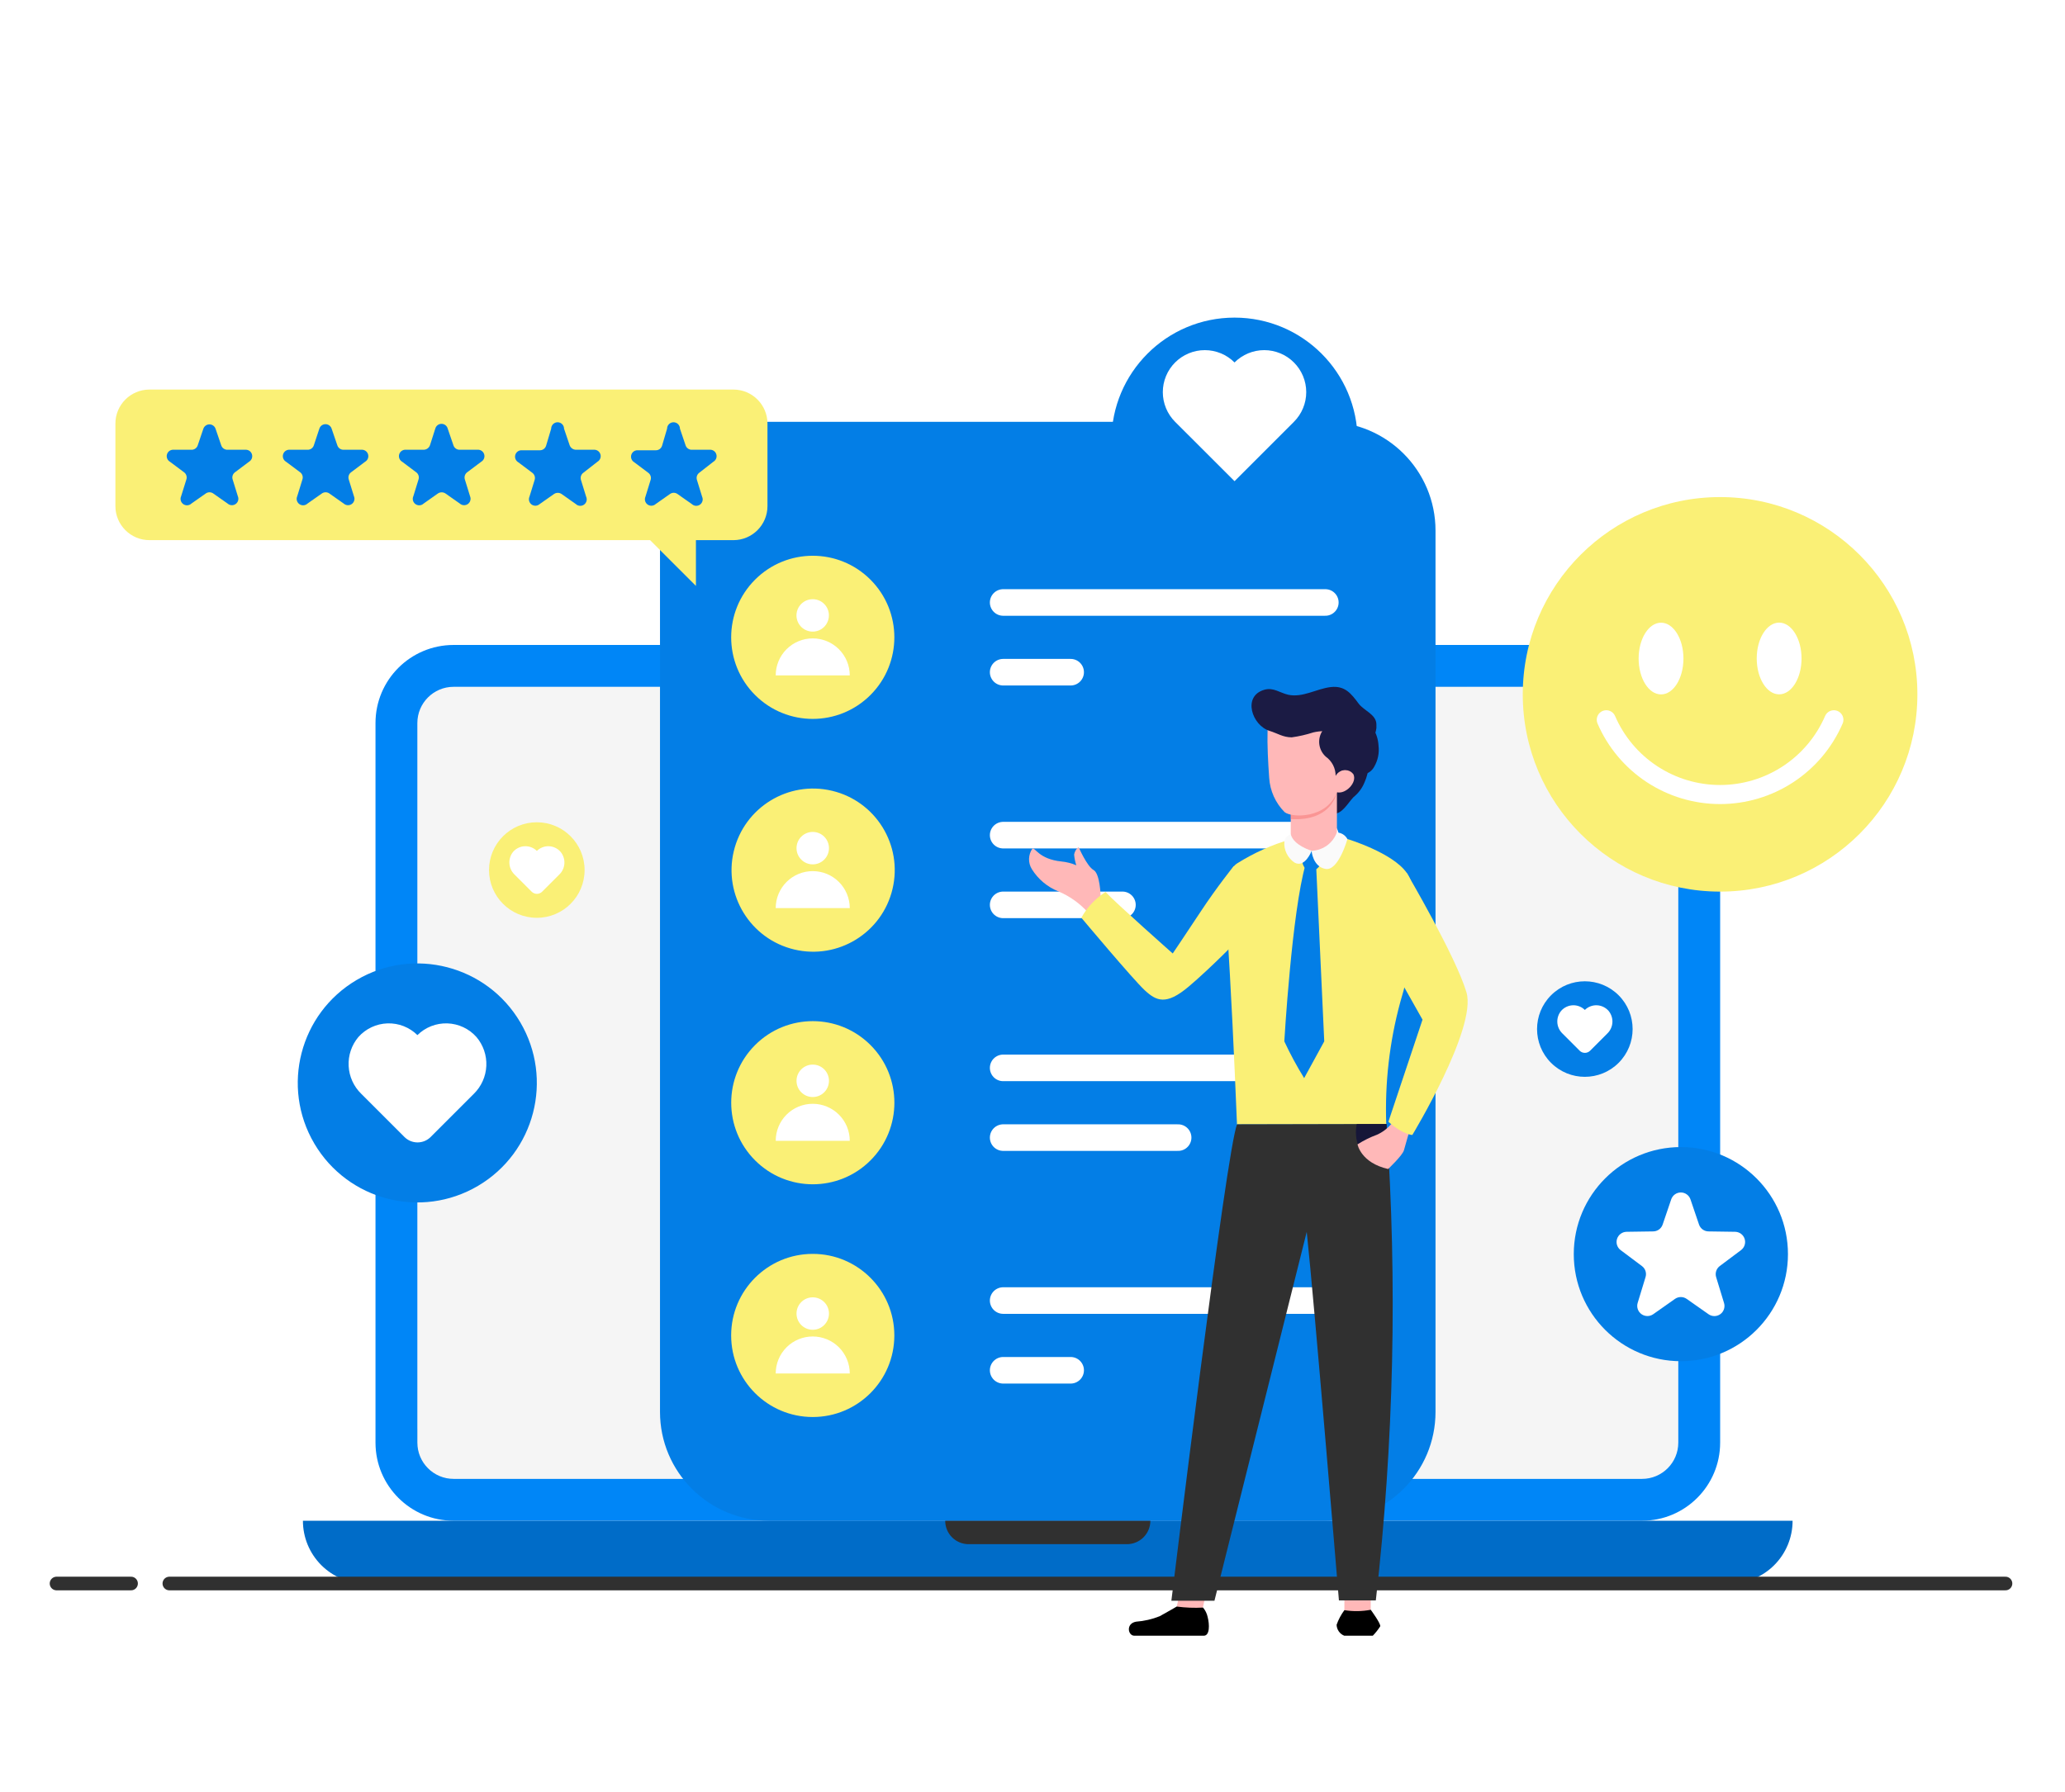 <svg width="303" height="263" viewBox="0 0 303 263" fill="none" xmlns="http://www.w3.org/2000/svg">
<path d="M240.938 94.658H66.558C60.228 94.658 55.097 99.79 55.097 106.12V211.73C55.097 218.06 60.228 223.192 66.558 223.192H240.938C247.268 223.192 252.399 218.06 252.399 211.73V106.12C252.399 99.79 247.268 94.658 240.938 94.658Z" fill="#0086F7"/>
<g style="mix-blend-mode:overlay" opacity="0.14">
<g style="mix-blend-mode:overlay" opacity="0.14">
<path d="M239.228 100.8L122.978 217.05H106.5L222.749 100.8H239.228Z" fill="white"/>
</g>
<path d="M215.266 100.81L99.044 217.031H66.549C65.14 217.031 63.788 216.472 62.791 215.476C61.794 214.481 61.232 213.13 61.23 211.721V209.774L170.223 100.81H215.266Z" fill="black"/>
</g>
<path d="M246.258 211.73V106.12C246.258 103.182 243.876 100.8 240.938 100.8L66.558 100.8C63.62 100.8 61.239 103.182 61.239 106.12V211.73C61.239 214.668 63.62 217.05 66.558 217.05H240.938C243.876 217.05 246.258 214.668 246.258 211.73Z" fill="#F5F5F5"/>
<path d="M194.667 61.908H112.811C103.992 61.908 96.842 69.058 96.842 77.877V207.214C96.842 216.033 103.992 223.182 112.811 223.182H194.667C203.486 223.182 210.635 216.033 210.635 207.214V77.877C210.635 69.058 203.486 61.908 194.667 61.908Z" fill="#037EE6"/>
<path d="M147.195 88.422H194.468" stroke="white" stroke-width="3.9" stroke-linecap="round" stroke-linejoin="round"/>
<path d="M147.195 98.655H157.098" stroke="white" stroke-width="3.9" stroke-linecap="round" stroke-linejoin="round"/>
<path d="M127.723 102.003C132.398 97.328 132.398 89.748 127.723 85.073C123.047 80.397 115.467 80.397 110.792 85.073C106.117 89.748 106.117 97.328 110.792 102.003C115.467 106.679 123.047 106.679 127.723 102.003Z" fill="#FAF076"/>
<path d="M121.627 90.321C121.627 90.792 121.487 91.253 121.225 91.645C120.962 92.037 120.59 92.342 120.154 92.522C119.719 92.702 119.24 92.748 118.777 92.656C118.315 92.563 117.891 92.335 117.558 92.001C117.226 91.668 117 91.242 116.909 90.78C116.818 90.317 116.867 89.838 117.048 89.403C117.23 88.968 117.537 88.597 117.929 88.337C118.322 88.076 118.783 87.938 119.255 87.94C119.567 87.94 119.876 88.002 120.165 88.121C120.453 88.241 120.715 88.417 120.935 88.638C121.156 88.859 121.33 89.122 121.449 89.411C121.567 89.699 121.628 90.009 121.627 90.321Z" fill="url(#paint0_linear_59_1178)"/>
<path d="M119.255 93.694C118.541 93.693 117.834 93.833 117.174 94.105C116.515 94.378 115.915 94.778 115.41 95.283C114.906 95.788 114.505 96.387 114.233 97.047C113.96 97.707 113.821 98.414 113.822 99.127H124.688C124.688 97.686 124.116 96.305 123.097 95.286C122.078 94.267 120.696 93.694 119.255 93.694Z" fill="url(#paint1_linear_59_1178)"/>
<path d="M147.195 122.57H194.468" stroke="white" stroke-width="3.9" stroke-linecap="round" stroke-linejoin="round"/>
<path d="M147.195 132.803H164.695" stroke="white" stroke-width="3.9" stroke-linecap="round" stroke-linejoin="round"/>
<path d="M130.961 130.472C132.489 124.039 128.512 117.586 122.079 116.058C115.646 114.53 109.193 118.507 107.665 124.94C106.137 131.373 110.114 137.826 116.547 139.354C122.98 140.881 129.433 136.905 130.961 130.472Z" fill="#FAF076"/>
<path d="M119.255 126.86C120.57 126.86 121.636 125.794 121.636 124.479C121.636 123.164 120.57 122.098 119.255 122.098C117.94 122.098 116.874 123.164 116.874 124.479C116.874 125.794 117.94 126.86 119.255 126.86Z" fill="url(#paint2_linear_59_1178)"/>
<path d="M119.255 127.852C118.542 127.851 117.836 127.99 117.176 128.262C116.517 128.534 115.918 128.934 115.414 129.437C114.909 129.941 114.509 130.539 114.236 131.198C113.962 131.857 113.822 132.563 113.822 133.276H124.688C124.686 131.836 124.112 130.457 123.093 129.44C122.075 128.423 120.694 127.852 119.255 127.852Z" fill="url(#paint3_linear_59_1178)"/>
<path d="M147.195 156.728H194.468" stroke="white" stroke-width="3.9" stroke-linecap="round" stroke-linejoin="round"/>
<path d="M147.195 166.961H172.868" stroke="white" stroke-width="3.9" stroke-linecap="round" stroke-linejoin="round"/>
<path d="M127.728 170.306C132.404 165.631 132.404 158.051 127.728 153.376C123.053 148.701 115.473 148.7 110.798 153.376C106.123 158.051 106.123 165.631 110.798 170.306C115.473 174.982 123.053 174.982 127.728 170.306Z" fill="#FAF076"/>
<path d="M119.255 161.008C120.57 161.008 121.636 159.942 121.636 158.627C121.636 157.312 120.57 156.246 119.255 156.246C117.94 156.246 116.874 157.312 116.874 158.627C116.874 159.942 117.94 161.008 119.255 161.008Z" fill="url(#paint4_linear_59_1178)"/>
<path d="M119.255 162C118.541 161.999 117.834 162.139 117.174 162.412C116.515 162.684 115.915 163.084 115.41 163.589C114.906 164.094 114.505 164.693 114.233 165.353C113.96 166.013 113.821 166.72 113.822 167.434H124.688C124.688 165.993 124.116 164.611 123.097 163.592C122.078 162.573 120.696 162 119.255 162Z" fill="url(#paint5_linear_59_1178)"/>
<path d="M147.195 190.876H194.468" stroke="white" stroke-width="3.9" stroke-linecap="round" stroke-linejoin="round"/>
<path d="M147.195 201.11H157.098" stroke="white" stroke-width="3.9" stroke-linecap="round" stroke-linejoin="round"/>
<path d="M119.255 207.969C125.867 207.969 131.227 202.609 131.227 195.998C131.227 189.386 125.867 184.026 119.255 184.026C112.643 184.026 107.283 189.386 107.283 195.998C107.283 202.609 112.643 207.969 119.255 207.969Z" fill="#FAF076"/>
<path d="M119.255 195.166C120.57 195.166 121.636 194.1 121.636 192.785C121.636 191.47 120.57 190.404 119.255 190.404C117.94 190.404 116.874 191.47 116.874 192.785C116.874 194.1 117.94 195.166 119.255 195.166Z" fill="url(#paint6_linear_59_1178)"/>
<path d="M119.255 196.149C118.541 196.148 117.834 196.287 117.174 196.56C116.515 196.833 115.915 197.233 115.41 197.737C114.906 198.242 114.505 198.842 114.233 199.501C113.96 200.161 113.821 200.868 113.822 201.582H124.688C124.688 200.141 124.116 198.759 123.097 197.74C122.078 196.721 120.696 196.149 119.255 196.149Z" fill="url(#paint7_linear_59_1178)"/>
<path d="M253.788 232.404H53.66C52.45 232.406 51.252 232.168 50.133 231.706C49.015 231.243 47.999 230.564 47.143 229.709C46.288 228.853 45.609 227.837 45.147 226.719C44.684 225.6 44.447 224.402 44.448 223.192H263.029C263.031 224.404 262.792 225.605 262.328 226.725C261.864 227.845 261.182 228.863 260.324 229.719C259.465 230.575 258.446 231.253 257.324 231.714C256.202 232.175 255.001 232.409 253.788 232.404Z" fill="#006CC8"/>
<path d="M165.356 226.631H142.121C141.212 226.631 140.339 226.27 139.696 225.627C139.053 224.983 138.691 224.111 138.691 223.201H168.796C168.793 224.112 168.43 224.984 167.785 225.627C167.14 226.27 166.267 226.631 165.356 226.631Z" fill="#303030"/>
<path d="M70.135 174.047C78.479 169.13 81.257 158.379 76.34 150.035C71.423 141.69 60.672 138.912 52.328 143.829C43.983 148.746 41.205 159.497 46.122 167.841C51.039 176.186 61.79 178.964 70.135 174.047Z" fill="#037EE6"/>
<path d="M69.913 152.202C69.375 151.595 68.718 151.104 67.984 150.76C67.249 150.415 66.453 150.224 65.642 150.197C64.831 150.171 64.023 150.309 63.268 150.605C62.513 150.901 61.825 151.348 61.248 151.918C60.671 151.348 59.984 150.901 59.229 150.605C58.474 150.309 57.666 150.171 56.855 150.197C56.044 150.224 55.247 150.415 54.513 150.76C53.779 151.104 53.122 151.595 52.584 152.202C51.589 153.386 51.079 154.902 51.157 156.446C51.234 157.99 51.892 159.448 52.999 160.526L59.34 166.867C59.593 167.12 59.893 167.322 60.224 167.459C60.554 167.596 60.909 167.667 61.267 167.667C61.626 167.667 61.98 167.596 62.311 167.459C62.642 167.322 62.942 167.12 63.195 166.867L69.535 160.526C70.637 159.443 71.289 157.982 71.359 156.438C71.429 154.894 70.912 153.381 69.913 152.202Z" fill="white"/>
<path d="M78.766 134.703C82.639 134.703 85.778 131.564 85.778 127.692C85.778 123.82 82.639 120.681 78.766 120.681C74.894 120.681 71.755 123.82 71.755 127.692C71.755 131.564 74.894 134.703 78.766 134.703Z" fill="#FAF076"/>
<path d="M82.234 124.999C82.02 124.756 81.758 124.56 81.465 124.422C81.172 124.284 80.853 124.208 80.53 124.197C80.206 124.187 79.884 124.242 79.582 124.361C79.281 124.479 79.006 124.657 78.776 124.885C78.545 124.657 78.27 124.478 77.968 124.36C77.666 124.242 77.342 124.186 77.018 124.197C76.693 124.207 76.374 124.284 76.081 124.422C75.787 124.56 75.524 124.756 75.308 124.999C74.913 125.475 74.711 126.082 74.743 126.7C74.775 127.317 75.037 127.901 75.478 128.334L78.011 130.866C78.112 130.968 78.232 131.048 78.364 131.103C78.496 131.158 78.638 131.186 78.781 131.186C78.924 131.186 79.066 131.158 79.198 131.103C79.33 131.048 79.45 130.968 79.551 130.866L82.083 128.334C82.526 127.901 82.788 127.315 82.816 126.696C82.844 126.077 82.636 125.47 82.234 124.999Z" fill="white"/>
<path d="M237.503 155.988C240.241 153.25 240.241 148.811 237.503 146.073C234.765 143.335 230.326 143.335 227.588 146.073C224.85 148.811 224.849 153.25 227.587 155.988C230.325 158.726 234.765 158.726 237.503 155.988Z" fill="#037EE6"/>
<path d="M236.015 148.347C235.8 148.103 235.538 147.906 235.244 147.768C234.951 147.629 234.632 147.551 234.308 147.54C233.983 147.528 233.66 147.583 233.357 147.701C233.054 147.818 232.779 147.996 232.547 148.224C232.316 147.996 232.04 147.818 231.738 147.701C231.435 147.583 231.112 147.528 230.787 147.54C230.463 147.551 230.144 147.629 229.85 147.768C229.557 147.906 229.294 148.103 229.079 148.347C228.681 148.819 228.476 149.426 228.508 150.043C228.54 150.661 228.805 151.243 229.25 151.673L231.782 154.205C231.883 154.306 232.003 154.387 232.135 154.442C232.267 154.497 232.409 154.525 232.552 154.525C232.695 154.525 232.837 154.497 232.969 154.442C233.101 154.387 233.221 154.306 233.322 154.205L235.854 151.673C236.298 151.242 236.561 150.659 236.591 150.041C236.621 149.424 236.415 148.818 236.015 148.347Z" fill="white"/>
<path d="M246.635 199.777C255.314 199.777 262.349 192.742 262.349 184.064C262.349 175.386 255.314 168.35 246.635 168.35C237.957 168.35 230.922 175.386 230.922 184.064C230.922 192.742 237.957 199.777 246.635 199.777Z" fill="#037EE6"/>
<path d="M248.044 176.023L249.301 179.727C249.401 180.016 249.589 180.267 249.837 180.447C250.086 180.626 250.383 180.724 250.69 180.728L254.601 180.785C254.911 180.792 255.212 180.894 255.461 181.079C255.71 181.264 255.895 181.522 255.991 181.818C256.086 182.113 256.088 182.43 255.994 182.726C255.901 183.022 255.718 183.281 255.471 183.469L252.343 185.812C252.097 185.997 251.914 186.253 251.82 186.545C251.725 186.838 251.723 187.153 251.814 187.447L252.967 191.226C253.06 191.523 253.058 191.842 252.961 192.137C252.864 192.433 252.676 192.69 252.424 192.873C252.172 193.056 251.869 193.155 251.558 193.156C251.246 193.157 250.943 193.061 250.69 192.88L247.486 190.631C247.236 190.456 246.937 190.362 246.631 190.362C246.325 190.362 246.027 190.456 245.776 190.631L242.582 192.88C242.328 193.058 242.025 193.153 241.714 193.15C241.404 193.148 241.102 193.049 240.85 192.867C240.599 192.685 240.41 192.429 240.311 192.135C240.211 191.841 240.206 191.523 240.296 191.226L241.448 187.447C241.542 187.153 241.542 186.837 241.447 186.544C241.352 186.251 241.167 185.995 240.919 185.812L237.792 183.469C237.544 183.281 237.361 183.022 237.268 182.726C237.175 182.43 237.176 182.113 237.272 181.818C237.367 181.522 237.553 181.264 237.802 181.079C238.05 180.894 238.351 180.792 238.661 180.785L242.573 180.728C242.88 180.725 243.178 180.628 243.427 180.448C243.675 180.269 243.862 180.017 243.962 179.727L245.219 176.023C245.319 175.728 245.51 175.472 245.763 175.291C246.016 175.11 246.32 175.013 246.631 175.013C246.943 175.013 247.246 175.11 247.499 175.291C247.753 175.472 247.943 175.728 248.044 176.023Z" fill="white"/>
<path d="M252.39 130.857C268.379 130.857 281.341 117.895 281.341 101.906C281.341 85.916 268.379 72.954 252.39 72.954C236.4 72.954 223.438 85.916 223.438 101.906C223.438 117.895 236.4 130.857 252.39 130.857Z" fill="#FAF076"/>
<path d="M247.014 96.652C247.014 99.553 245.549 101.915 243.726 101.915C241.902 101.915 240.438 99.553 240.438 96.652C240.438 93.751 241.912 91.389 243.726 91.389C245.54 91.389 247.014 93.742 247.014 96.652Z" fill="white"/>
<path d="M261.055 101.905C262.871 101.905 264.343 99.549 264.343 96.642C264.343 93.736 262.871 91.379 261.055 91.379C259.239 91.379 257.767 93.736 257.767 96.642C257.767 99.549 259.239 101.905 261.055 101.905Z" fill="white"/>
<path d="M269.086 105.638C267.678 108.896 265.346 111.672 262.38 113.621C259.413 115.571 255.94 116.61 252.39 116.61C248.84 116.61 245.367 115.571 242.401 113.621C239.434 111.672 237.102 108.896 235.694 105.638" stroke="white" stroke-width="2.8" stroke-miterlimit="10" stroke-linecap="round"/>
<g filter="url(#filter0_d_59_1178)">
<path d="M181.145 78.727C191.118 78.727 199.202 70.643 199.202 60.67C199.202 50.698 191.118 42.614 181.145 42.614C171.173 42.614 163.088 50.698 163.088 60.67C163.088 70.643 171.173 78.727 181.145 78.727Z" fill="#037EE6"/>
</g>
<path d="M189.857 53.197C189.286 52.623 188.607 52.169 187.859 51.858C187.112 51.548 186.311 51.388 185.501 51.388C184.692 51.388 183.891 51.548 183.143 51.858C182.396 52.169 181.717 52.623 181.145 53.197C180.573 52.624 179.894 52.169 179.146 51.859C178.399 51.549 177.597 51.389 176.788 51.389C175.979 51.388 175.177 51.547 174.429 51.857C173.681 52.166 173.001 52.62 172.429 53.192C171.856 53.764 171.402 54.443 171.092 55.191C170.781 55.938 170.622 56.74 170.621 57.549C170.621 58.358 170.78 59.16 171.089 59.908C171.398 60.656 171.852 61.336 172.424 61.908L181.145 70.62L189.857 61.908C190.43 61.337 190.885 60.658 191.195 59.91C191.506 59.163 191.665 58.362 191.665 57.552C191.665 56.743 191.506 55.942 191.195 55.194C190.885 54.447 190.43 53.768 189.857 53.197Z" fill="url(#paint8_linear_59_1178)"/>
<path d="M107.614 57.174H21.931C19.171 57.174 16.933 59.412 16.933 62.173V74.277C16.933 77.037 19.171 79.275 21.931 79.275H107.614C110.374 79.275 112.612 77.037 112.612 74.277V62.173C112.612 59.412 110.374 57.174 107.614 57.174Z" fill="#FAF076"/>
<path d="M102.115 85.993L92.647 76.535H102.115V85.993Z" fill="#FAF076"/>
<path d="M31.626 62.919L32.457 65.348C32.52 65.547 32.646 65.72 32.817 65.839C32.988 65.959 33.194 66.019 33.402 66.009H35.972C36.187 65.988 36.402 66.041 36.583 66.159C36.763 66.278 36.898 66.454 36.964 66.659C37.03 66.865 37.024 67.087 36.947 67.288C36.87 67.489 36.726 67.658 36.539 67.767L34.489 69.307C34.324 69.424 34.201 69.591 34.138 69.783C34.075 69.975 34.075 70.183 34.139 70.374L34.895 72.822C34.982 73.019 34.999 73.24 34.943 73.449C34.886 73.657 34.761 73.84 34.586 73.966C34.412 74.093 34.199 74.157 33.984 74.146C33.769 74.136 33.563 74.052 33.402 73.908L31.304 72.434C31.142 72.314 30.945 72.249 30.742 72.249C30.54 72.249 30.343 72.314 30.18 72.434L28.082 73.908C27.922 74.058 27.715 74.147 27.497 74.16C27.278 74.174 27.062 74.111 26.884 73.983C26.707 73.854 26.58 73.668 26.524 73.457C26.469 73.245 26.488 73.021 26.58 72.822L27.345 70.374C27.409 70.183 27.409 69.975 27.346 69.783C27.284 69.591 27.161 69.424 26.996 69.307L24.936 67.767C24.748 67.658 24.603 67.488 24.526 67.286C24.448 67.083 24.443 66.86 24.51 66.654C24.578 66.448 24.715 66.271 24.897 66.154C25.079 66.036 25.297 65.985 25.512 66.009H28.073C28.281 66.019 28.487 65.959 28.658 65.839C28.829 65.72 28.956 65.547 29.018 65.348L29.84 62.919C29.904 62.734 30.025 62.573 30.185 62.459C30.345 62.345 30.536 62.283 30.733 62.283C30.929 62.283 31.121 62.345 31.281 62.459C31.441 62.573 31.561 62.734 31.626 62.919Z" fill="#037EE6"/>
<path d="M48.662 62.919L49.493 65.348C49.556 65.547 49.682 65.72 49.853 65.839C50.024 65.959 50.23 66.019 50.438 66.009H53.008C53.223 65.988 53.438 66.041 53.619 66.159C53.799 66.278 53.934 66.454 54 66.659C54.066 66.865 54.06 67.087 53.983 67.288C53.906 67.489 53.762 67.658 53.575 67.767L51.525 69.307C51.36 69.424 51.237 69.591 51.174 69.783C51.111 69.975 51.112 70.183 51.175 70.374L51.931 72.822C52.018 73.019 52.035 73.24 51.979 73.448C51.922 73.657 51.797 73.84 51.623 73.966C51.448 74.093 51.236 74.157 51.02 74.146C50.805 74.136 50.599 74.052 50.438 73.908L48.341 72.434C48.178 72.314 47.981 72.249 47.778 72.249C47.576 72.249 47.379 72.314 47.216 72.434L45.118 73.908C44.958 74.058 44.751 74.147 44.533 74.16C44.314 74.174 44.098 74.111 43.921 73.983C43.743 73.854 43.616 73.668 43.56 73.457C43.505 73.245 43.525 73.021 43.616 72.822L44.372 70.374C44.437 70.183 44.439 69.977 44.377 69.785C44.316 69.593 44.195 69.425 44.032 69.307L41.972 67.767C41.784 67.658 41.639 67.488 41.562 67.286C41.484 67.083 41.479 66.86 41.547 66.654C41.614 66.448 41.751 66.271 41.933 66.154C42.115 66.036 42.333 65.985 42.548 66.009H45.109C45.318 66.019 45.523 65.959 45.694 65.839C45.865 65.72 45.992 65.547 46.054 65.348L46.857 62.919C46.917 62.727 47.037 62.558 47.199 62.439C47.361 62.319 47.558 62.255 47.76 62.255C47.961 62.255 48.157 62.319 48.32 62.439C48.482 62.558 48.602 62.727 48.662 62.919Z" fill="#037EE6"/>
<path d="M65.698 62.919L66.53 65.348C66.592 65.547 66.719 65.72 66.89 65.839C67.061 65.959 67.266 66.019 67.475 66.009H70.036C70.251 65.985 70.468 66.036 70.651 66.154C70.833 66.271 70.97 66.448 71.037 66.654C71.105 66.86 71.1 67.083 71.022 67.286C70.945 67.488 70.8 67.658 70.612 67.767L68.561 69.307C68.397 69.424 68.274 69.591 68.211 69.783C68.148 69.975 68.148 70.183 68.212 70.374L68.968 72.822C69.055 73.019 69.072 73.24 69.015 73.448C68.959 73.657 68.833 73.84 68.659 73.966C68.485 74.093 68.272 74.157 68.057 74.146C67.841 74.136 67.636 74.052 67.475 73.908L65.377 72.434C65.211 72.319 65.013 72.256 64.81 72.256C64.608 72.256 64.41 72.319 64.243 72.434L62.155 73.908C61.995 74.058 61.788 74.147 61.569 74.16C61.351 74.174 61.135 74.111 60.957 73.983C60.78 73.854 60.653 73.668 60.597 73.457C60.541 73.245 60.561 73.021 60.653 72.822L61.409 70.374C61.472 70.183 61.473 69.975 61.41 69.783C61.347 69.591 61.224 69.424 61.059 69.307L59.009 67.767C58.821 67.658 58.676 67.488 58.598 67.286C58.521 67.083 58.516 66.86 58.583 66.654C58.651 66.448 58.787 66.271 58.97 66.154C59.152 66.036 59.369 65.985 59.585 66.009H62.146C62.352 66.01 62.554 65.946 62.723 65.828C62.892 65.71 63.02 65.542 63.091 65.348L63.865 62.919C63.917 62.715 64.035 62.534 64.201 62.404C64.367 62.275 64.571 62.204 64.782 62.204C64.993 62.204 65.197 62.275 65.363 62.404C65.529 62.534 65.647 62.715 65.698 62.919Z" fill="#037EE6"/>
<path d="M82.763 62.919L83.585 65.348C83.656 65.542 83.784 65.71 83.953 65.828C84.122 65.946 84.324 66.01 84.53 66.009H87.091C87.307 65.985 87.524 66.036 87.706 66.154C87.889 66.271 88.025 66.448 88.093 66.654C88.16 66.86 88.155 67.083 88.078 67.286C88 67.488 87.855 67.658 87.667 67.766L85.598 69.382C85.433 69.499 85.31 69.666 85.247 69.859C85.184 70.051 85.185 70.258 85.248 70.45L86.004 72.897C86.096 73.096 86.116 73.321 86.06 73.532C86.004 73.744 85.877 73.93 85.7 74.058C85.522 74.187 85.306 74.249 85.088 74.236C84.869 74.222 84.662 74.133 84.502 73.984L82.414 72.51C82.247 72.394 82.049 72.332 81.847 72.332C81.644 72.332 81.446 72.394 81.28 72.51L79.182 73.984C79.021 74.127 78.816 74.211 78.6 74.222C78.385 74.232 78.172 74.169 77.998 74.042C77.824 73.915 77.698 73.732 77.642 73.524C77.586 73.316 77.602 73.095 77.689 72.897L78.445 70.45C78.509 70.258 78.509 70.051 78.446 69.859C78.383 69.666 78.26 69.499 78.096 69.382L76.045 67.842C75.859 67.734 75.715 67.565 75.637 67.364C75.56 67.162 75.554 66.94 75.62 66.735C75.687 66.53 75.821 66.353 76.001 66.235C76.182 66.117 76.397 66.064 76.612 66.085H79.182C79.391 66.094 79.596 66.034 79.767 65.915C79.938 65.795 80.065 65.622 80.127 65.423L80.874 62.919C80.874 62.669 80.973 62.428 81.15 62.251C81.328 62.074 81.568 61.974 81.818 61.974C82.069 61.974 82.309 62.074 82.487 62.251C82.664 62.428 82.763 62.669 82.763 62.919Z" fill="#037EE6"/>
<path d="M99.771 62.919L100.593 65.348C100.655 65.547 100.782 65.72 100.953 65.839C101.124 65.959 101.33 66.019 101.538 66.009H104.099C104.314 65.985 104.531 66.036 104.714 66.154C104.896 66.271 105.033 66.448 105.1 66.654C105.168 66.86 105.163 67.083 105.085 67.286C105.008 67.488 104.863 67.658 104.675 67.766L102.606 69.382C102.442 69.501 102.321 69.668 102.26 69.86C102.199 70.052 102.201 70.259 102.266 70.45L103.021 72.897C103.113 73.096 103.133 73.321 103.077 73.532C103.022 73.744 102.894 73.93 102.717 74.058C102.54 74.187 102.323 74.249 102.105 74.236C101.886 74.222 101.679 74.133 101.519 73.984L99.421 72.51C99.259 72.389 99.062 72.324 98.859 72.324C98.657 72.324 98.46 72.389 98.297 72.51L96.199 73.984C96.038 74.127 95.833 74.211 95.617 74.222C95.402 74.232 95.189 74.169 95.015 74.042C94.841 73.915 94.715 73.732 94.659 73.524C94.603 73.316 94.62 73.095 94.706 72.897L95.462 70.45C95.526 70.258 95.526 70.051 95.463 69.859C95.4 69.666 95.278 69.499 95.113 69.382L93.062 67.842C92.876 67.734 92.732 67.565 92.654 67.364C92.577 67.162 92.571 66.94 92.637 66.735C92.704 66.53 92.838 66.353 93.019 66.235C93.199 66.117 93.415 66.064 93.629 66.085H96.199C96.408 66.094 96.613 66.034 96.784 65.915C96.955 65.795 97.082 65.622 97.144 65.423L97.881 62.919C97.881 62.669 97.981 62.428 98.158 62.251C98.335 62.074 98.576 61.974 98.826 61.974C99.077 61.974 99.317 62.074 99.494 62.251C99.671 62.428 99.771 62.669 99.771 62.919Z" fill="#037EE6"/>
<path d="M24.851 232.405H294.268" stroke="#303030" stroke-width="2" stroke-linecap="round" stroke-linejoin="round"/>
<path d="M8.296 232.405H19.229" stroke="#303030" stroke-width="2" stroke-linecap="round" stroke-linejoin="round"/>
<path d="M201.13 231.45H197.265V236.779H201.13V231.45Z" fill="#FFB8B8"/>
<path d="M172.509 236.477H176.374L177.574 231.148H173.709L172.509 236.477Z" fill="#FFB8B8"/>
<path d="M161.492 131.462C161.492 131.462 161.416 128.221 160.452 127.682C159.489 127.144 158.26 124.309 158.26 124.309C157.913 124.588 157.681 124.985 157.608 125.424C157.653 125.958 157.761 126.484 157.929 126.992C157.231 126.696 156.492 126.508 155.737 126.435C152.43 126.095 151.873 124.328 151.485 124.545C151.177 124.986 151.006 125.508 150.993 126.046C150.979 126.583 151.124 127.113 151.41 127.569C152.324 129.035 153.681 130.174 155.284 130.819C156.991 131.536 158.513 132.631 159.734 134.022L162.059 132.133L161.492 131.462Z" fill="#FFB8B8"/>
<path d="M200.799 112.545C200.743 113.312 200.555 114.063 200.241 114.765C199.901 115.636 199.337 116.402 198.607 116.986C197.718 117.931 196.963 119.433 195.706 119.442C194.033 119.442 194.704 114.132 195.356 113.244C196.008 112.356 199.287 111.042 200.799 112.545Z" fill="#1B1B44"/>
<path d="M197.728 123.146C197.728 123.146 204.342 125.14 206.412 128.107C208.481 131.074 208.084 138.293 205.467 147.062C203.88 152.908 203.185 158.961 203.407 165.015H181.504C181.504 165.015 180.985 152.107 180.474 143.216C179.964 134.325 179.322 128.098 181.523 126.718C183.971 125.179 186.619 123.986 189.394 123.175L197.728 123.146Z" fill="#FAF076"/>
<path d="M196.169 115.021V125.395L192.465 124.866L189.395 125.395V115.021H196.169Z" fill="#FFB8B8"/>
<path opacity="0.42" d="M196.15 116.277C196.15 116.277 195.489 120.595 189.375 120.208V117.213L196.15 116.277Z" fill="#F26463"/>
<path d="M181.032 127.106C181.032 127.106 178.509 130.252 176.223 133.72C173.936 137.188 172.075 139.937 172.075 139.937C172.075 139.937 163.637 132.463 162.219 130.914C160.738 131.857 159.517 133.156 158.667 134.693C158.667 134.693 166.226 143.717 167.955 145.323C169.684 146.93 171.111 147.582 174.399 144.813C177.687 142.044 181.873 137.717 181.873 137.717C181.873 137.717 183.971 131.443 181.032 127.106Z" fill="#FAF076"/>
<path d="M203.445 164.968C205.051 188.274 204.526 211.678 201.876 234.889H196.462C196.462 234.889 192.871 191.368 191.738 180.794L178.197 234.937H171.876C171.876 234.937 179.993 168.284 181.523 165.015L203.445 164.968Z" fill="#303030"/>
<path d="M176.525 235.938C176.855 236.331 177.085 236.798 177.196 237.299C177.489 238.433 177.526 240.067 176.629 240.067H166.443C165.498 240.067 165.167 238.282 166.689 238.008C167.882 237.92 169.055 237.649 170.166 237.204C171.196 236.647 172.66 235.787 172.66 235.787C173.941 235.958 175.235 236.009 176.525 235.938Z" fill="black"/>
<path d="M193.108 126.832L194.308 152.835L191.359 158.23C190.285 156.49 189.313 154.689 188.449 152.835C188.449 152.835 189.555 133.824 191.577 126.832H193.108Z" fill="#037EE6"/>
<path d="M192.493 124.857C193.037 125.263 193.475 125.795 193.769 126.407C193.967 127.115 192.89 127.899 192.276 127.899C191.662 127.899 191.076 126.955 191.123 126.501C191.215 126.143 191.386 125.809 191.623 125.525C191.86 125.24 192.157 125.012 192.493 124.857Z" fill="#037EE6"/>
<path d="M185.993 107.15C185.927 109.304 186.068 111.921 186.229 114.151C186.345 116.049 187.148 117.839 188.487 119.187C189.508 120.038 194.657 120.208 196.169 116.277C197.464 116.598 199.202 114.813 198.569 113.603C198.427 113.426 198.248 113.281 198.045 113.178C197.842 113.075 197.62 113.017 197.393 113.007C197.166 112.997 196.939 113.036 196.728 113.121C196.517 113.206 196.326 113.335 196.169 113.499C196.169 110.523 196.169 106.942 192.701 106.195C191.227 105.874 188.742 105.694 187.287 106.365C186.853 106.573 186.012 106.649 185.993 107.15Z" fill="#FFB8B8"/>
<path d="M201.961 106.866C201.971 106.684 201.971 106.501 201.961 106.318C201.961 104.863 200.128 104.296 199.363 103.276C198.238 101.764 197.331 100.601 195.262 100.838C193.193 101.074 191.123 102.435 189.007 101.962C187.779 101.679 186.843 100.847 185.511 101.235C182.251 102.179 183.725 106.488 186.295 107.272C187.457 107.631 188.27 108.217 189.536 108.217C190.614 108.069 191.676 107.826 192.711 107.49C193.746 107.249 194.822 107.249 195.857 107.49C197.199 107.858 198.427 108.794 199.845 108.879C201.262 108.964 201.82 107.981 201.961 106.866Z" fill="#1B1B44"/>
<path d="M194.525 111.043C194.977 111.364 195.345 111.789 195.599 112.282C195.852 112.776 195.983 113.323 195.98 113.877C196.098 113.66 196.262 113.471 196.46 113.324C196.659 113.176 196.887 113.074 197.129 113.023C197.37 112.973 197.62 112.976 197.861 113.032C198.102 113.088 198.327 113.196 198.522 113.348C198.777 113.511 199.064 113.62 199.363 113.667C199.663 113.714 199.968 113.698 200.261 113.621C200.554 113.543 200.828 113.406 201.066 113.218C201.303 113.029 201.499 112.794 201.64 112.526C202.182 111.593 202.405 110.508 202.273 109.436C202.228 108.562 201.969 107.711 201.517 106.961C201.134 106.23 200.567 105.612 199.873 105.165C199.216 104.881 198.49 104.796 197.785 104.92C197.098 105.033 196.428 105.233 195.791 105.515C195.316 105.708 194.895 106.013 194.563 106.403C194.352 106.684 194.168 106.985 194.015 107.301C193.647 107.885 193.496 108.58 193.589 109.265C193.683 109.949 194.014 110.578 194.525 111.043Z" fill="#1B1B44"/>
<path d="M196.15 122.183C195.871 122.949 195.37 123.614 194.709 124.092C194.049 124.57 193.261 124.84 192.446 124.866C192.446 124.866 192.616 127.21 194.506 127.531C196.396 127.852 197.709 123.147 197.709 123.147C197.559 122.861 197.335 122.622 197.061 122.452C196.787 122.283 196.473 122.19 196.15 122.183Z" fill="#FAFAFA"/>
<path d="M192.465 124.866C192.465 124.866 189.801 124.092 189.395 122.438C189.151 122.513 188.934 122.654 188.767 122.846C188.6 123.038 188.49 123.273 188.45 123.525C188.407 124.123 188.522 124.721 188.784 125.26C189.046 125.799 189.446 126.26 189.943 126.596C191.483 127.455 192.465 124.866 192.465 124.866Z" fill="#FAFAFA"/>
<path d="M199.079 164.968C199.079 164.968 197.775 170.221 203.719 171.582C203.719 171.582 203.482 166.678 203.445 164.968H199.079Z" fill="#161638"/>
<path d="M204.134 164.968C203.561 165.647 202.84 166.187 202.027 166.545C201.034 166.912 200.084 167.384 199.192 167.953C199.192 167.953 199.674 170.665 203.681 171.572C203.681 171.572 205.807 169.569 206.005 168.804C206.204 168.038 206.95 165.516 206.95 165.516L204.134 164.968Z" fill="#FFB8B8"/>
<path d="M206.412 128.117C206.412 128.117 213.631 140.4 215.18 145.654C216.73 150.907 207.234 166.574 207.234 166.574C207.234 166.574 205.911 166.574 203.719 164.637L208.727 149.651L204.22 141.657C204.22 141.657 201.895 132.104 206.412 128.117Z" fill="#FAF076"/>
<path d="M201.13 236.26C201.13 236.26 202.66 238.338 202.519 238.697C202.202 239.189 201.838 239.648 201.432 240.067H197.246C196.922 239.939 196.643 239.718 196.444 239.432C196.244 239.147 196.132 238.809 196.122 238.461C196.393 237.693 196.778 236.97 197.265 236.316C198.547 236.523 199.855 236.504 201.13 236.26Z" fill="black"/>
<defs>
<filter id="filter0_d_59_1178" x="159.088" y="42.614" width="44.114" height="44.114" filterUnits="userSpaceOnUse" color-interpolation-filters="sRGB">
<feFlood flood-opacity="0" result="BackgroundImageFix"/>
<feColorMatrix in="SourceAlpha" type="matrix" values="0 0 0 0 0 0 0 0 0 0 0 0 0 0 0 0 0 0 127 0" result="hardAlpha"/>
<feOffset dy="4"/>
<feGaussianBlur stdDeviation="2"/>
<feComposite in2="hardAlpha" operator="out"/>
<feColorMatrix type="matrix" values="0 0 0 0 0 0 0 0 0 0 0 0 0 0 0 0 0 0 0.25 0"/>
<feBlend mode="normal" in2="BackgroundImageFix" result="effect1_dropShadow_59_1178"/>
<feBlend mode="normal" in="SourceGraphic" in2="effect1_dropShadow_59_1178" result="shape"/>
</filter>
<linearGradient id="paint0_linear_59_1178" x1="4596.35" y1="747.179" x2="4596.35" y2="794.468" gradientUnits="userSpaceOnUse">
<stop stop-color="white"/>
<stop offset="0.36" stop-color="#EFEEFE"/>
<stop offset="0.74" stop-color="#BBB4F8"/>
</linearGradient>
<linearGradient id="paint1_linear_59_1178" x1="10334.8" y1="878.836" x2="10334.8" y2="940.448" gradientUnits="userSpaceOnUse">
<stop stop-color="white"/>
<stop offset="0.36" stop-color="#EFEEFE"/>
<stop offset="0.74" stop-color="#BBB4F8"/>
</linearGradient>
<linearGradient id="paint2_linear_59_1178" x1="680.867" y1="522.46" x2="680.867" y2="569.702" gradientUnits="userSpaceOnUse">
<stop stop-color="white"/>
<stop offset="0.36" stop-color="#EFEEFE"/>
<stop offset="0.74" stop-color="#BBB4F8"/>
</linearGradient>
<linearGradient id="paint3_linear_59_1178" x1="10334.8" y1="1107.64" x2="10334.8" y2="1169.2" gradientUnits="userSpaceOnUse">
<stop stop-color="white"/>
<stop offset="0.36" stop-color="#EFEEFE"/>
<stop offset="0.74" stop-color="#BBB4F8"/>
</linearGradient>
<linearGradient id="paint4_linear_59_1178" x1="680.867" y1="728.716" x2="680.867" y2="776.005" gradientUnits="userSpaceOnUse">
<stop stop-color="white"/>
<stop offset="0.36" stop-color="#EFEEFE"/>
<stop offset="0.74" stop-color="#BBB4F8"/>
</linearGradient>
<linearGradient id="paint5_linear_59_1178" x1="10334.8" y1="1339.9" x2="10334.8" y2="1401.51" gradientUnits="userSpaceOnUse">
<stop stop-color="white"/>
<stop offset="0.36" stop-color="#EFEEFE"/>
<stop offset="0.74" stop-color="#BBB4F8"/>
</linearGradient>
<linearGradient id="paint6_linear_59_1178" x1="680.867" y1="935.028" x2="680.867" y2="982.27" gradientUnits="userSpaceOnUse">
<stop stop-color="white"/>
<stop offset="0.36" stop-color="#EFEEFE"/>
<stop offset="0.74" stop-color="#BBB4F8"/>
</linearGradient>
<linearGradient id="paint7_linear_59_1178" x1="10334.8" y1="1570.41" x2="10334.8" y2="1632.07" gradientUnits="userSpaceOnUse">
<stop stop-color="white"/>
<stop offset="0.36" stop-color="#EFEEFE"/>
<stop offset="0.74" stop-color="#BBB4F8"/>
</linearGradient>
<linearGradient id="paint8_linear_59_1178" x1="21343.6" y1="1929.76" x2="21343.6" y2="2707.11" gradientUnits="userSpaceOnUse">
<stop stop-color="white"/>
<stop offset="0.36" stop-color="#EFEEFE"/>
<stop offset="0.74" stop-color="#BBB4F8"/>
</linearGradient>
</defs>
</svg>

